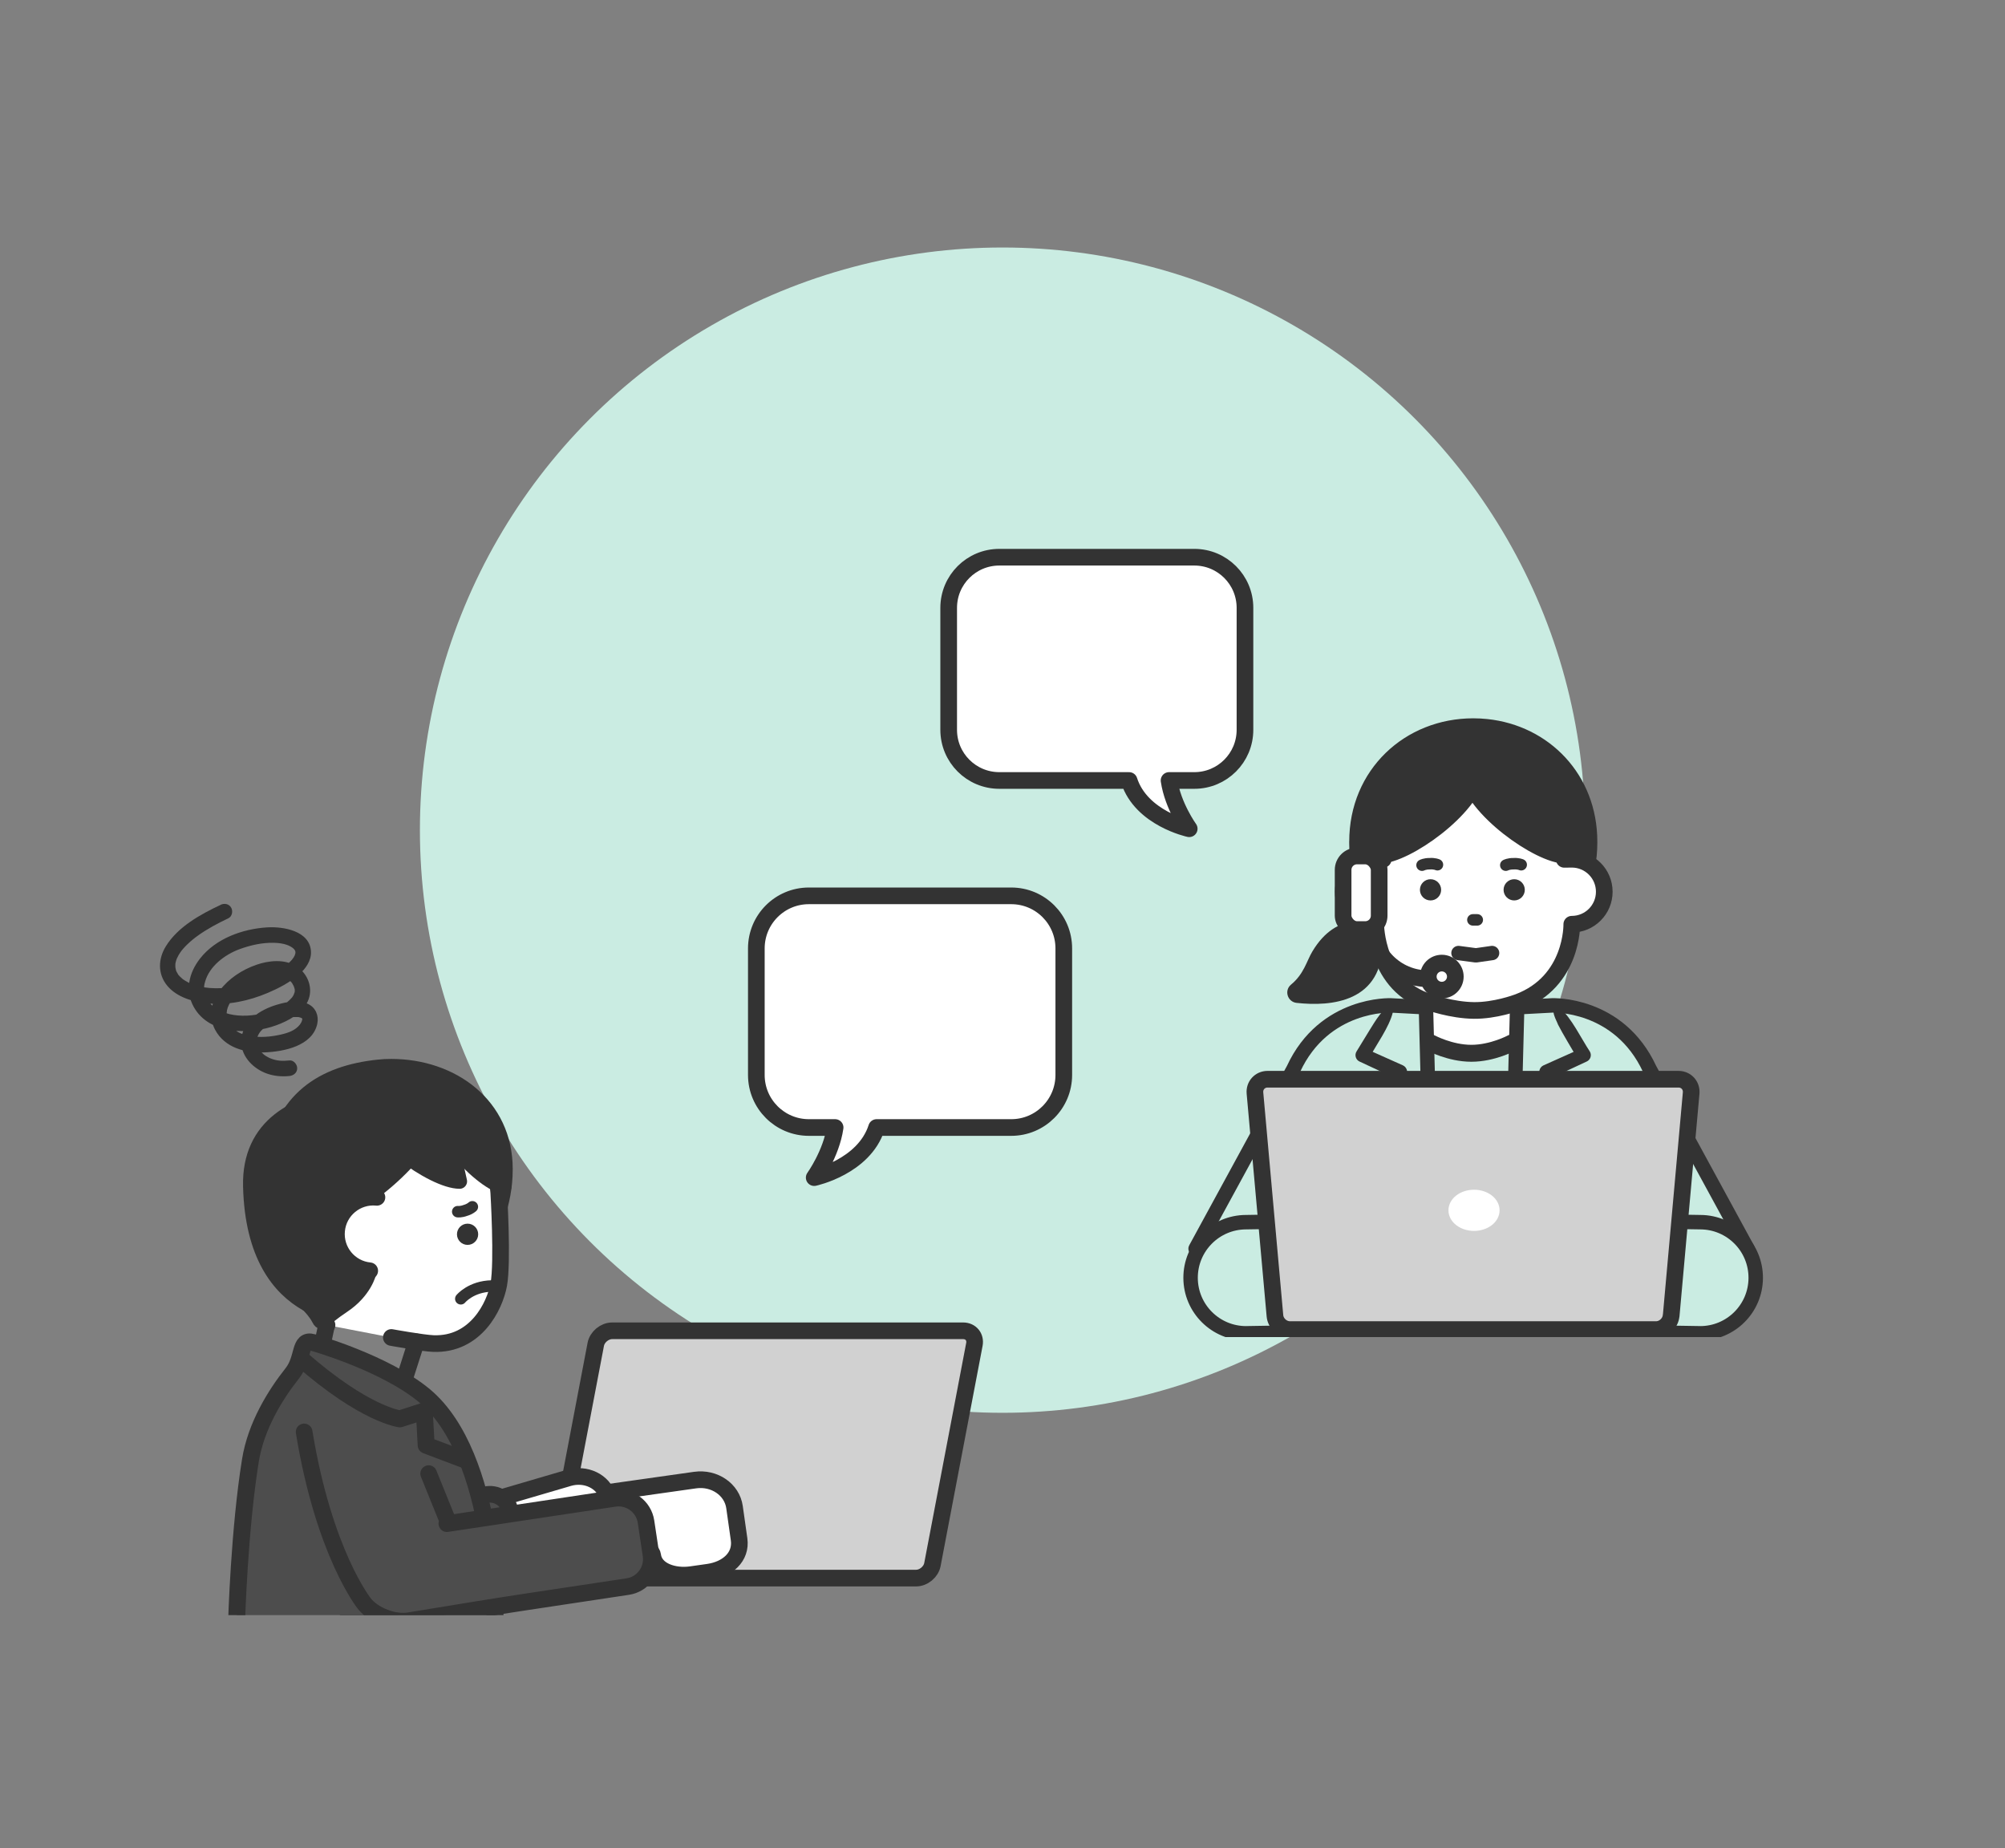 <?xml version="1.0" encoding="UTF-8"?><svg xmlns="http://www.w3.org/2000/svg" xmlns:xlink="http://www.w3.org/1999/xlink" viewBox="0 0 580 534.54"><rect x="0" y="0" width="580" height="534.54" fill="#808080" stroke="none"/><defs><style>.cls-1{stroke-width:1.04px;}.cls-1,.cls-2,.cls-3,.cls-4,.cls-5,.cls-6,.cls-7,.cls-8,.cls-9,.cls-10,.cls-11{stroke:#333;}.cls-1,.cls-12,.cls-5,.cls-7{fill:#333;}.cls-1,.cls-13{stroke-miterlimit:10;}.cls-14,.cls-4,.cls-15{fill:#caece2;}.cls-16,.cls-13,.cls-9{fill:#fff;}.cls-17{fill:#2396d3;}.cls-18{fill:#d1d1d1;}.cls-2{stroke-width:4.15px;}.cls-2,.cls-3,.cls-4,.cls-5,.cls-6,.cls-7,.cls-8,.cls-9,.cls-10,.cls-11{stroke-linecap:round;stroke-linejoin:round;}.cls-2,.cls-3,.cls-19,.cls-6,.cls-20,.cls-21,.cls-22,.cls-11{fill:none;}.cls-23,.cls-8,.cls-10{fill:#4d4d4d;}.cls-3{stroke-width:3.32px;}.cls-4{stroke-width:4.18px;}.cls-5{stroke-width:4.31px;}.cls-15{mix-blend-mode:multiply;}.cls-13{stroke:#fff;stroke-width:2.19px;}.cls-19{isolation:isolate;}.cls-6,.cls-7,.cls-8,.cls-9{stroke-width:4.82px;}.cls-21{clip-path:url(#clippath);}.cls-22{clip-path:url(#clippath-1);}.cls-10,.cls-11{stroke-width:4.9px;}</style><clipPath id="clippath"><rect class="cls-20" x="330.15" y="181.03" width="189.85" height="205.72"/></clipPath><clipPath id="clippath-1"><rect class="cls-20" x="43.8" y="303.99" width="248.56" height="163.18"/></clipPath></defs><g class="cls-19"><g id="_レイヤー_2"><circle class="cls-14" cx="290" cy="240.12" r="168.53"/></g><g id="_レイヤー_1"><polygon class="cls-16" points="413.18 286.38 413.97 301.69 425.71 304.13 437.29 301.69 440.35 286.38 413.18 286.38"/><g class="cls-21"><polygon class="cls-17" points="426.55 419.32 434.71 395.56 429.57 316.9 421.75 316.9 417.07 395.56 426.55 419.32"/><path class="cls-4" d="m372.92,366.99l-27.06-5.81,28.29-51.93c8.91-19.27,28.2-18.44,28.2-18.44l10.14.54,3.23,123.56c-1.31,8.5-.54,14.76-9.14,14.69l-22.51-.12-.96-77.04-10.18,14.56Z"/><path class="cls-11" d="m413.97,301.69s5.51,2.97,11.66,2.97,11.66-2.97,11.66-2.97"/><path class="cls-7" d="m392.71,243.43c0-19.43,14.99-33.25,33.48-33.25,1.29,0,2.56.07,3.8.2,16.7,1.75,29.67,14.97,29.67,33.05v.34c0,19.43-14.99,32.35-33.48,32.35s-33.48-12.92-33.48-32.35v-.34Z"/><path class="cls-12" d="m396.8,267.1s-9.93-4-17.16,8.1c-1.67,2.78-2.41,6.49-6.18,9.6-2.04,1.69-1.02,4.99,1.61,5.28,10,1.11,25.07-.13,24.88-17.78l-3.16-5.2Z"/><path class="cls-9" d="m413.45,289.87c-15.46-4.77-15.49-22.54-15.49-22.54-5.19,0-9.4-4.21-9.4-9.4s4.21-9.4,9.4-9.4c.22,0,1.16.01,2.17.03,1.16-15.58,10.76-27.73,25.36-27.73h1.66c14.6,0,24.2,12.15,25.36,27.73,1.01-.02,1.95-.03,2.17-.03,5.19,0,9.4,4.21,9.4,9.4s-4.21,9.4-9.4,9.4c0,0,.4,16.58-15.49,22.54-.68.26-6.74,2.46-12.8,2.4-6.46-.06-12.94-2.4-12.94-2.4Z"/><circle class="cls-1" cx="438.02" cy="257.38" r="2.55"/><polyline class="cls-2" points="431.63 275.66 426.95 276.33 421.9 275.66"/><circle class="cls-1" cx="413.82" cy="257.38" r="2.55"/><path class="cls-3" d="m411.36,250.25s.82-.44,2.22-.42c1.39-.11,2.24.29,2.24.29"/><path class="cls-3" d="m435.59,250.25s.82-.44,2.22-.42c1.39-.1,2.24.29,2.24.29"/><line class="cls-3" x1="426.07" y1="266.07" x2="427.34" y2="266.07"/><path class="cls-5" d="m424.36,223.86c1.47,10.02,20.78,23.79,28.5,23.79-.43-1.81-1.5-7.36-2.36-9.01-3.79-6.08-9.53-10.9-16.38-13.63-3.99-1.46-9.81-1.46-9.77-1.15Z"/><path class="cls-5" d="m427.54,223.86c-1.47,10.02-20.78,23.79-28.5,23.79.43-1.81,1.5-7.36,2.36-9.01,3.79-6.08,9.53-10.9,16.38-13.63,3.99-1.46,9.81-1.46,9.77-1.15Z"/><path class="cls-4" d="m478.45,366.99l27.06-5.81-28.29-51.93c-8.91-19.27-28.2-18.44-28.2-18.44l-10.14.54-3.23,123.56c1.31,8.5,16.78,14.76,25.38,14.69l22.51-.12-15.28-77.04,10.18,14.56Z"/><path class="cls-4" d="m491.74,385.65l-49.92-.8.15-32.14,49.92.8c8.88.04,16.04,7.27,16,16.15h0c-.04,8.88-7.27,16.04-16.15,16Z"/><path class="cls-12" d="m451.3,291.59c3.31,2.9,6.15,8.86,8.59,12.54.64,1.04.21,2.43-.91,2.92,0,0-10.68,4.98-10.68,4.98l.89-3.16,6.49,9.52c.4.58.47,1.3.27,1.92l-6.28,18.65-3.18,9.31c-1.1,3.09-1.9,6.28-3.93,9.06-.38.53-1.12.64-1.64.26-.32-.23-.49-.6-.48-.96.04-3.44,1.3-6.48,2.26-9.61,1.86-5.9,7.1-21.97,9.09-28.07,0,0,.27,1.92.27,1.92-.01-.02-6.42-9.57-6.43-9.59-.74-1.08-.3-2.61.9-3.14,0,0,10.76-4.81,10.76-4.81l-.91,2.92c-1.32-2.27-4.53-7.58-5.67-9.87-.43-1.24-2.47-4.46-.42-5.04.37-.08.75.03,1.02.26h0Z"/><path class="cls-4" d="m360.56,385.65l49.92-.8-.15-32.14-49.92.8c-8.88.04-16.04,7.27-16,16.15h0c.04,8.88,7.27,16.04,16.15,16Z"/><path class="cls-12" d="m402.93,292.74c-1,4.29-4.9,9.61-6.99,13.5,0,0-.91-2.92-.91-2.92l10.76,4.81c1.08.48,1.56,1.74,1.08,2.82-.05.12-.12.23-.19.34l-6.42,9.57.27-1.92c2.01,6.15,7.21,22.1,9.09,28.07.42,1.78,4.1,10.73,1.1,10.8-.39,0-.75-.19-.97-.48-2.02-2.78-2.82-5.97-3.93-9.06-2.03-5.85-7.42-21.87-9.46-27.95-.22-.67-.1-1.38.27-1.92l6.49-9.52.89,3.16s-10.68-4.99-10.72-4.99c-1.1-.5-1.51-1.88-.88-2.91,0,0,3.96-6.47,3.96-6.47.88-1.31,4.55-8,6.3-5.94.25.29.33.68.26,1.02h0Z"/><path class="cls-18" d="m483.41,380.58c-.2,2.2-2.17,4-4.37,4h-105.86c-2.21,0-4.18-1.8-4.37-4l-5.78-64.42c-.2-2.2,1.45-4,3.66-4h118.86c2.21,0,3.85,1.8,3.66,4l-5.78,64.42Z"/><path class="cls-6" d="m483.41,380.58c-.2,2.2-2.17,4-4.37,4h-105.86c-2.21,0-4.18-1.8-4.37-4l-5.78-64.42c-.2-2.2,1.45-4,3.66-4h118.86c2.21,0,3.85,1.8,3.66,4l-5.78,64.42Z"/><ellipse class="cls-13" cx="426.4" cy="350.08" rx="6.3" ry="4.86"/></g><circle class="cls-9" cx="417.08" cy="282.48" r="3.91"/><path class="cls-6" d="m413.07,283.08c-9.19,0-16.64-7.45-16.64-16.64"/><rect class="cls-9" x="388.53" y="247.59" width="10.43" height="21.28" rx="4.02" ry="4.02"/><path class="cls-15" d="m342.52,131.92h35.25c6.83,0,12.37,5.54,12.37,12.37v20.46c0,6.83-5.54,12.37-12.37,12.37h-4.48c1.24,6.21,6.69,11.79,6.69,11.79,0,0-14.11-3.61-16.53-11.79h-20.93c-6.83,0-12.37-5.54-12.37-12.37v-20.46c0-6.83,5.54-12.37,12.37-12.37Z"/><path class="cls-9" d="m289.07,161.17h56.42c8.09,0,14.65,6.56,14.65,14.65v35.28c0,8.09-6.56,14.65-14.65,14.65h-7.31c1.08,7.36,5.83,13.96,5.83,13.96,0,0-13.85-2.96-17.39-13.96h-37.54c-8.09,0-14.65-6.56-14.65-14.65v-35.28c0-8.09,6.56-14.65,14.65-14.65Z"/><path class="cls-15" d="m233.97,226.28h-40.63c-7.87,0-14.26,6.38-14.26,14.26v23.58c0,7.87,6.38,14.26,14.26,14.26h5.16c-1.43,7.16-7.71,13.58-7.71,13.58,0,0,16.27-4.16,19.05-13.58h24.12c7.87,0,14.26-6.38,14.26-14.26v-23.58c0-7.87-6.38-14.26-14.26-14.26Z"/><path class="cls-9" d="m292.53,259.12h-58.54c-8.4,0-15.2,6.81-15.2,15.2v36.61c0,8.4,6.81,15.2,15.2,15.2h7.59c-1.12,7.63-6.05,14.49-6.05,14.49,0,0,14.37-3.07,18.05-14.49h38.95c8.4,0,15.2-6.81,15.2-15.2v-36.61c0-8.4-6.81-15.2-15.2-15.2Z"/><path class="cls-12" d="m63.82,261.73c-5.84,2.75-12.37,6.33-15.86,12.01-2.23,3.64-2.37,7.99.41,11.36s7.54,4.72,11.77,5.13c5.89.58,11.91-.75,17.32-3.04,3.18-1.35,6.35-3.01,8.98-5.27,1.91-1.64,3.64-4.01,3.52-6.65-.27-6.03-8-7.32-12.68-7.03-7.15.44-14.91,3.24-19.43,9.04-3.19,4.08-4.42,9.26-1.81,13.96,4.51,8.14,16.26,8.12,23.93,5.3,3.48-1.28,7.4-3.37,9.05-6.89,1.73-3.71.08-8.06-3.33-10.19-3.4-2.12-7.94-1.65-11.55-.39-4.13,1.44-7.97,3.95-10.61,7.47-2.48,3.32-3.31,7.58-1.29,11.34,2.8,5.22,8.78,6.73,14.3,6.52s13.85-1.83,15.24-8.26c.5-2.32-.43-4.67-2.63-5.73-2.81-1.36-6.27-.63-9.12.22-4.78,1.43-9.79,4.61-10.22,10.05-.35,4.44,3.02,8.09,6.9,9.66,2.21.89,4.66,1.14,7.01.89,1.21-.13,2.25-.94,2.25-2.25,0-1.12-1.03-2.38-2.25-2.25-2.14.23-3.69.13-5.62-.65.42.17-.22-.11-.25-.12-.19-.1-.37-.19-.56-.3-.35-.2-.7-.42-1.02-.67.32.25-.44-.42-.57-.55-.11-.11-.21-.23-.32-.35-.37-.42.07.15-.16-.21-.2-.3-.38-.61-.56-.94-.28-.52.14.44-.06-.12-.06-.17-.12-.33-.17-.5s-.08-.34-.12-.51c-.13-.57.02.49-.02-.09-.03-.41-.03-.82.02-1.23-.07.58.14-.45.19-.63.02-.08.26-.64.04-.16.08-.18.17-.35.26-.52.16-.29.35-.58.55-.84-.28.36.17-.18.19-.2.21-.22.42-.43.64-.63.54-.5,1.45-1.07,2.33-1.51,1.18-.59,2.44-.99,3.72-1.32s2.47-.57,3.75-.51c.57.03.34-.01.84.14.05.02.72.2.22.06.11.06.21.12.32.18-.22-.18-.24-.19-.05-.03.45.3-.34-.3.05.04s-.33-.29.03.03c.04.03.18.75.03.02.03.13.03.37,0,.49.21-.83-.35.89-.08.25-.08.18-.18.36-.28.53-.04.07-.49.72-.26.42-1.33,1.7-3.26,2.41-5.45,2.92-3.02.7-6.3.99-9.36.36-.87-.18-2.03-.51-2.58-.78-.39-.19-.76-.4-1.11-.65.46.32-.19-.17-.23-.21-.24-.21-.48-.44-.7-.67-.62-.64-.78-.87-1.3-1.78-.04-.06-.3-.65-.1-.16-.07-.17-.13-.35-.19-.53s-.1-.35-.14-.53c-.03-.13-.11-.89-.06-.28-.11-1.38.14-2.36.64-3.35.81-1.58,1.4-2.25,2.76-3.5.75-.69.92-.81,1.62-1.3.77-.54,1.57-1.02,2.41-1.45.94-.49,1.21-.61,2.02-.9s1.59-.53,2.4-.71c.39-.09.79-.16,1.19-.22-.54.08.11,0,.18-.01.19-.01.38-.03.58-.04.38-.02.75-.02,1.13,0,.18,0,.37.02.55.04.39.03-.34-.09.29.04.34.07.68.14,1.01.25.16.05.32.11.48.17-.54-.2-.03-.01.07.05.26.15.53.3.78.47.28.19-.4-.36,0,0,.17.15.33.3.49.46.12.12.23.25.33.38-.35-.44,0,.03.05.11.09.15.54,1.05.36.61.13.32.21.66.32.99.05.17.04.62.01-.02,0,.19,0,.39.02.57.01.16-.1.63.03-.03-.03.14-.04.28-.08.42-.06.19-.41,1.01-.11.42-.11.23-.23.45-.36.66-.08.13-.17.26-.26.39-.2.3.28-.28-.15.17-.23.25-.46.5-.71.73-.12.11-.91.76-.5.45-.66.51-1.38.95-2.12,1.34-5.43,2.92-13.84,3.92-19,.21-.53-.38.32.29-.18-.14-.1-.09-.2-.18-.3-.27-.3-.27-.57-.57-.84-.87-.43-.49.23.35-.15-.19-.12-.17-.24-.34-.34-.51-.26-.42-.5-.86-.69-1.31.17.42-.08-.26-.09-.28-.07-.22-.14-.43-.2-.65-.05-.2-.1-.39-.14-.59-.12-.62.01.46-.02-.18-.05-1.16-.02-1.42.27-2.45,1.24-4.45,5.64-7.83,10.03-9.43,3.09-1.12,6.37-1.87,9.67-1.82,2.06.03,4.1.36,5.63,1.46-.36-.26.15.13.18.16.14.14.28.27.4.42-.32-.4.03.07.07.15.26.53-.1-.45.06.11.05.17.1.34.13.51-.1-.58-.01,0-.04.12-.13.61.15-.47-.02.15-.02.08-.28.82-.11.43-.89,2.03-3.11,3.38-5.04,4.52-4.46,2.63-9.53,4.51-14.69,4.99-2.08.19-4.61.18-6.36-.11-.86-.14-1.71-.33-2.54-.57-.43-.13-.85-.27-1.26-.42-.03-.01-.68-.28-.25-.1-.25-.11-.5-.23-.75-.36-.35-.18-.7-.38-1.03-.59-.16-.1-.32-.21-.48-.32-.51-.35.33.29-.13-.1-.27-.23-.54-.47-.79-.73-.12-.13-.23-.26-.35-.39-.24-.27.15.3-.16-.22-.15-.26-.3-.52-.45-.79-.07-.13-.18-.49,0,.02-.05-.15-.12-.3-.16-.46-.04-.18-.2-1.17-.14-.52-.04-.4-.03-.78-.02-1.18.02-.58-.11.48,0-.1.04-.18.07-.36.11-.53.09-.37.21-.74.35-1.09-.14.36.31-.6.41-.78.26-.47.56-.92.88-1.35-.15.2.1-.13.1-.13.16-.2.33-.4.5-.59.37-.42.76-.82,1.16-1.2.95-.91,1.97-1.75,3.04-2.51,2.75-1.96,5.74-3.55,8.78-4.99,1.1-.52,1.38-2.1.81-3.08-.66-1.13-1.97-1.33-3.08-.81h0Z"/><g class="cls-22"><path class="cls-18" d="m269.73,452.53c-.41,2.16-2.55,3.93-4.75,3.93h-101.53c-2.2,0-3.66-1.77-3.25-3.93l12.14-63.67c.41-2.16,2.55-3.93,4.75-3.93h101.53c2.2,0,3.66,1.77,3.25,3.93l-12.14,63.67Z"/><path class="cls-6" d="m269.73,452.53c-.41,2.16-2.55,3.93-4.75,3.93h-101.53c-2.2,0-3.66-1.77-3.25-3.93l12.14-63.67c.41-2.16,2.55-3.93,4.75-3.93h101.53c2.2,0,3.66,1.77,3.25,3.93l-12.14,63.67Z"/><path class="cls-9" d="m156.2,448.68h0c-.33-1.12-1.6-1.73-2.84-1.37l-6.17,1.81-4.47-15.25,9.54-2.8,11.67-3.42.56-.17c4.96-1.45,10.04.99,11.35,5.47l2.39,8.16c1.31,4.47-1.94,8.27-6.9,9.72l-4.38,1.28c-4.34,1.27-9.61.47-10.76-3.44Z"/><path class="cls-9" d="m188.82,449.95h0c-.18-1.28-1.46-2.15-2.85-1.95l-6.95.98-2.46-17.4,10.74-1.52,13.14-1.86.63-.09c5.58-.79,10.69,2.71,11.41,7.82l1.32,9.31c.72,5.11-3.38,8.73-8.97,9.52l-4.93.7c-4.88.69-10.46-1.04-11.09-5.5Z"/><path class="cls-8" d="m98.76,437.1h39.04c6.62,0,12,5.38,12,12v13.8h-51.04c-3.31,0-6-2.69-6-6v-13.8c0-3.31,2.69-6,6-6Z" transform="translate(339.99 861.54) rotate(167.1)"/><path class="cls-7" d="m145.91,338.15c0-18.32-15.2-29.45-32.77-29.45-1.22,0-2.43.06-3.62.19-15.87,1.65-27.95,9.07-30.62,27.91-.57,4.01-.56,12.21.17,16.2,4.56,24.73,17.43,24.47,35.01,24.47,17.58,0,31.82-20.68,31.82-39v-.32Z"/><path class="cls-7" d="m104.13,380.6c15.69,0,28.41-19.07,28.41-35.97v-.29c0-16.89-13.57-27.16-29.26-27.16-1.09,0-2.17.06-3.23.17-14.17,1.52-27.75,8.21-27.33,25.74.95,40.04,31.41,37.51,31.41,37.51Z"/><path class="cls-9" d="m94.6,383.27c-7.87-9.95-10.75-19.6-10.75-19.6v-18.8c.22,0,1.16.01,2.17.03,1.16-15.58,10.76-27.73,25.36-27.73h1.66c14.6,0,30.09,12.15,31.24,27.73,0,0,1.2,20.1,0,26.65-1.15,6.26-6.65,17.52-18.91,17.07-3.15-.12-12.16-1.76-12.16-1.76"/><path class="cls-5" d="m126.83,320.17c-1.85,13.78-26.15,32.72-35.88,32.72.54-2.48-6.74-13.87-5.66-16.14,4.77-8.37,12.35-15.46,20.98-19.22,5.02-2.01,20.61,2.2,20.56,2.63Z"/><path class="cls-5" d="m123.27,313.76c-.79,10.09,14.96,27.81,22.5,29.53-.02-1.86.17-7.51-.3-9.31-2.34-6.77-6.86-12.74-12.93-16.93-3.56-2.31-9.24-3.61-9.27-3.29Z"/><path class="cls-3" d="m142.33,371.97c-6.07.09-9.03,3.7-9.03,3.7"/><circle class="cls-1" cx="135.26" cy="357.01" r="2.55"/><path class="cls-3" d="m132.41,350.47s.92.13,2.23-.37c1.34-.38,2-1.04,2-1.04"/><path class="cls-5" d="m106.69,368.17s-1.15,5.28-7.49,9.5c-6.34,4.22-6,5.56-6.96,3.75-3.77-7.15-13.08-8.48-13.08-24.15,0-14.71,2.25-17.22,2.25-17.22l18.76,3.11v19.72s6.51,5.29,6.51,5.29Z"/><path class="cls-9" d="m109.04,346.32c-5.87-.58-11.1,3.71-11.67,9.58-.58,5.87,3.71,11.1,9.58,11.67"/><line class="cls-9" x1="120.44" y1="388.13" x2="116.89" y2="399.22"/><line class="cls-9" x1="94.33" y1="383.9" x2="93.02" y2="390.06"/><path class="cls-10" d="m143.22,469.05s.44-47.94-20.43-65.34c-11.46-9.55-32.26-15.4-32.26-15.4-4.16-1.17-2.47,4.5-6,8.95-4.94,6.23-10.47,15.2-12.08,25.1-3.24,19.94-4.01,46.69-4.01,46.69"/><path class="cls-10" d="m87.08,393.02c18.47,16.21,28.6,17.38,28.6,17.38l7.06-2.26.54,9.89,11.13,4.2"/><path class="cls-23" d="m87.98,414.18c5.75,35.16,17.42,49.67,17.42,49.67,2.76,3.43,8.57,5.65,12.91,4.94l18.77-3.07c4.34-.71,11.45-1.83,15.81-2.48l28.72-4.33c4.35-.66,7.37-4.75,6.72-9.1l-1.46-9.69c-.66-4.35-4.75-7.37-9.1-6.72l-48.5,7.31"/><path class="cls-6" d="m87.98,414.18c5.75,35.16,17.42,49.67,17.42,49.67,2.76,3.43,8.57,5.65,12.91,4.94l18.77-3.07c4.34-.71,11.45-1.83,15.81-2.48l28.72-4.33c4.35-.66,7.37-4.75,6.72-9.1l-1.46-9.69c-.66-4.35-4.75-7.37-9.1-6.72l-48.5,7.31"/><line class="cls-8" x1="129.11" y1="438.86" x2="124" y2="426.24"/><path class="cls-5" d="m104.46,317.91c1.47,10.02,20.78,23.79,28.5,23.79-.43-1.81-1.5-7.36-2.36-9.01-3.79-6.08-9.53-10.9-16.38-13.63-3.99-1.46-9.81-1.46-9.77-1.15Z"/></g></g></g></svg>